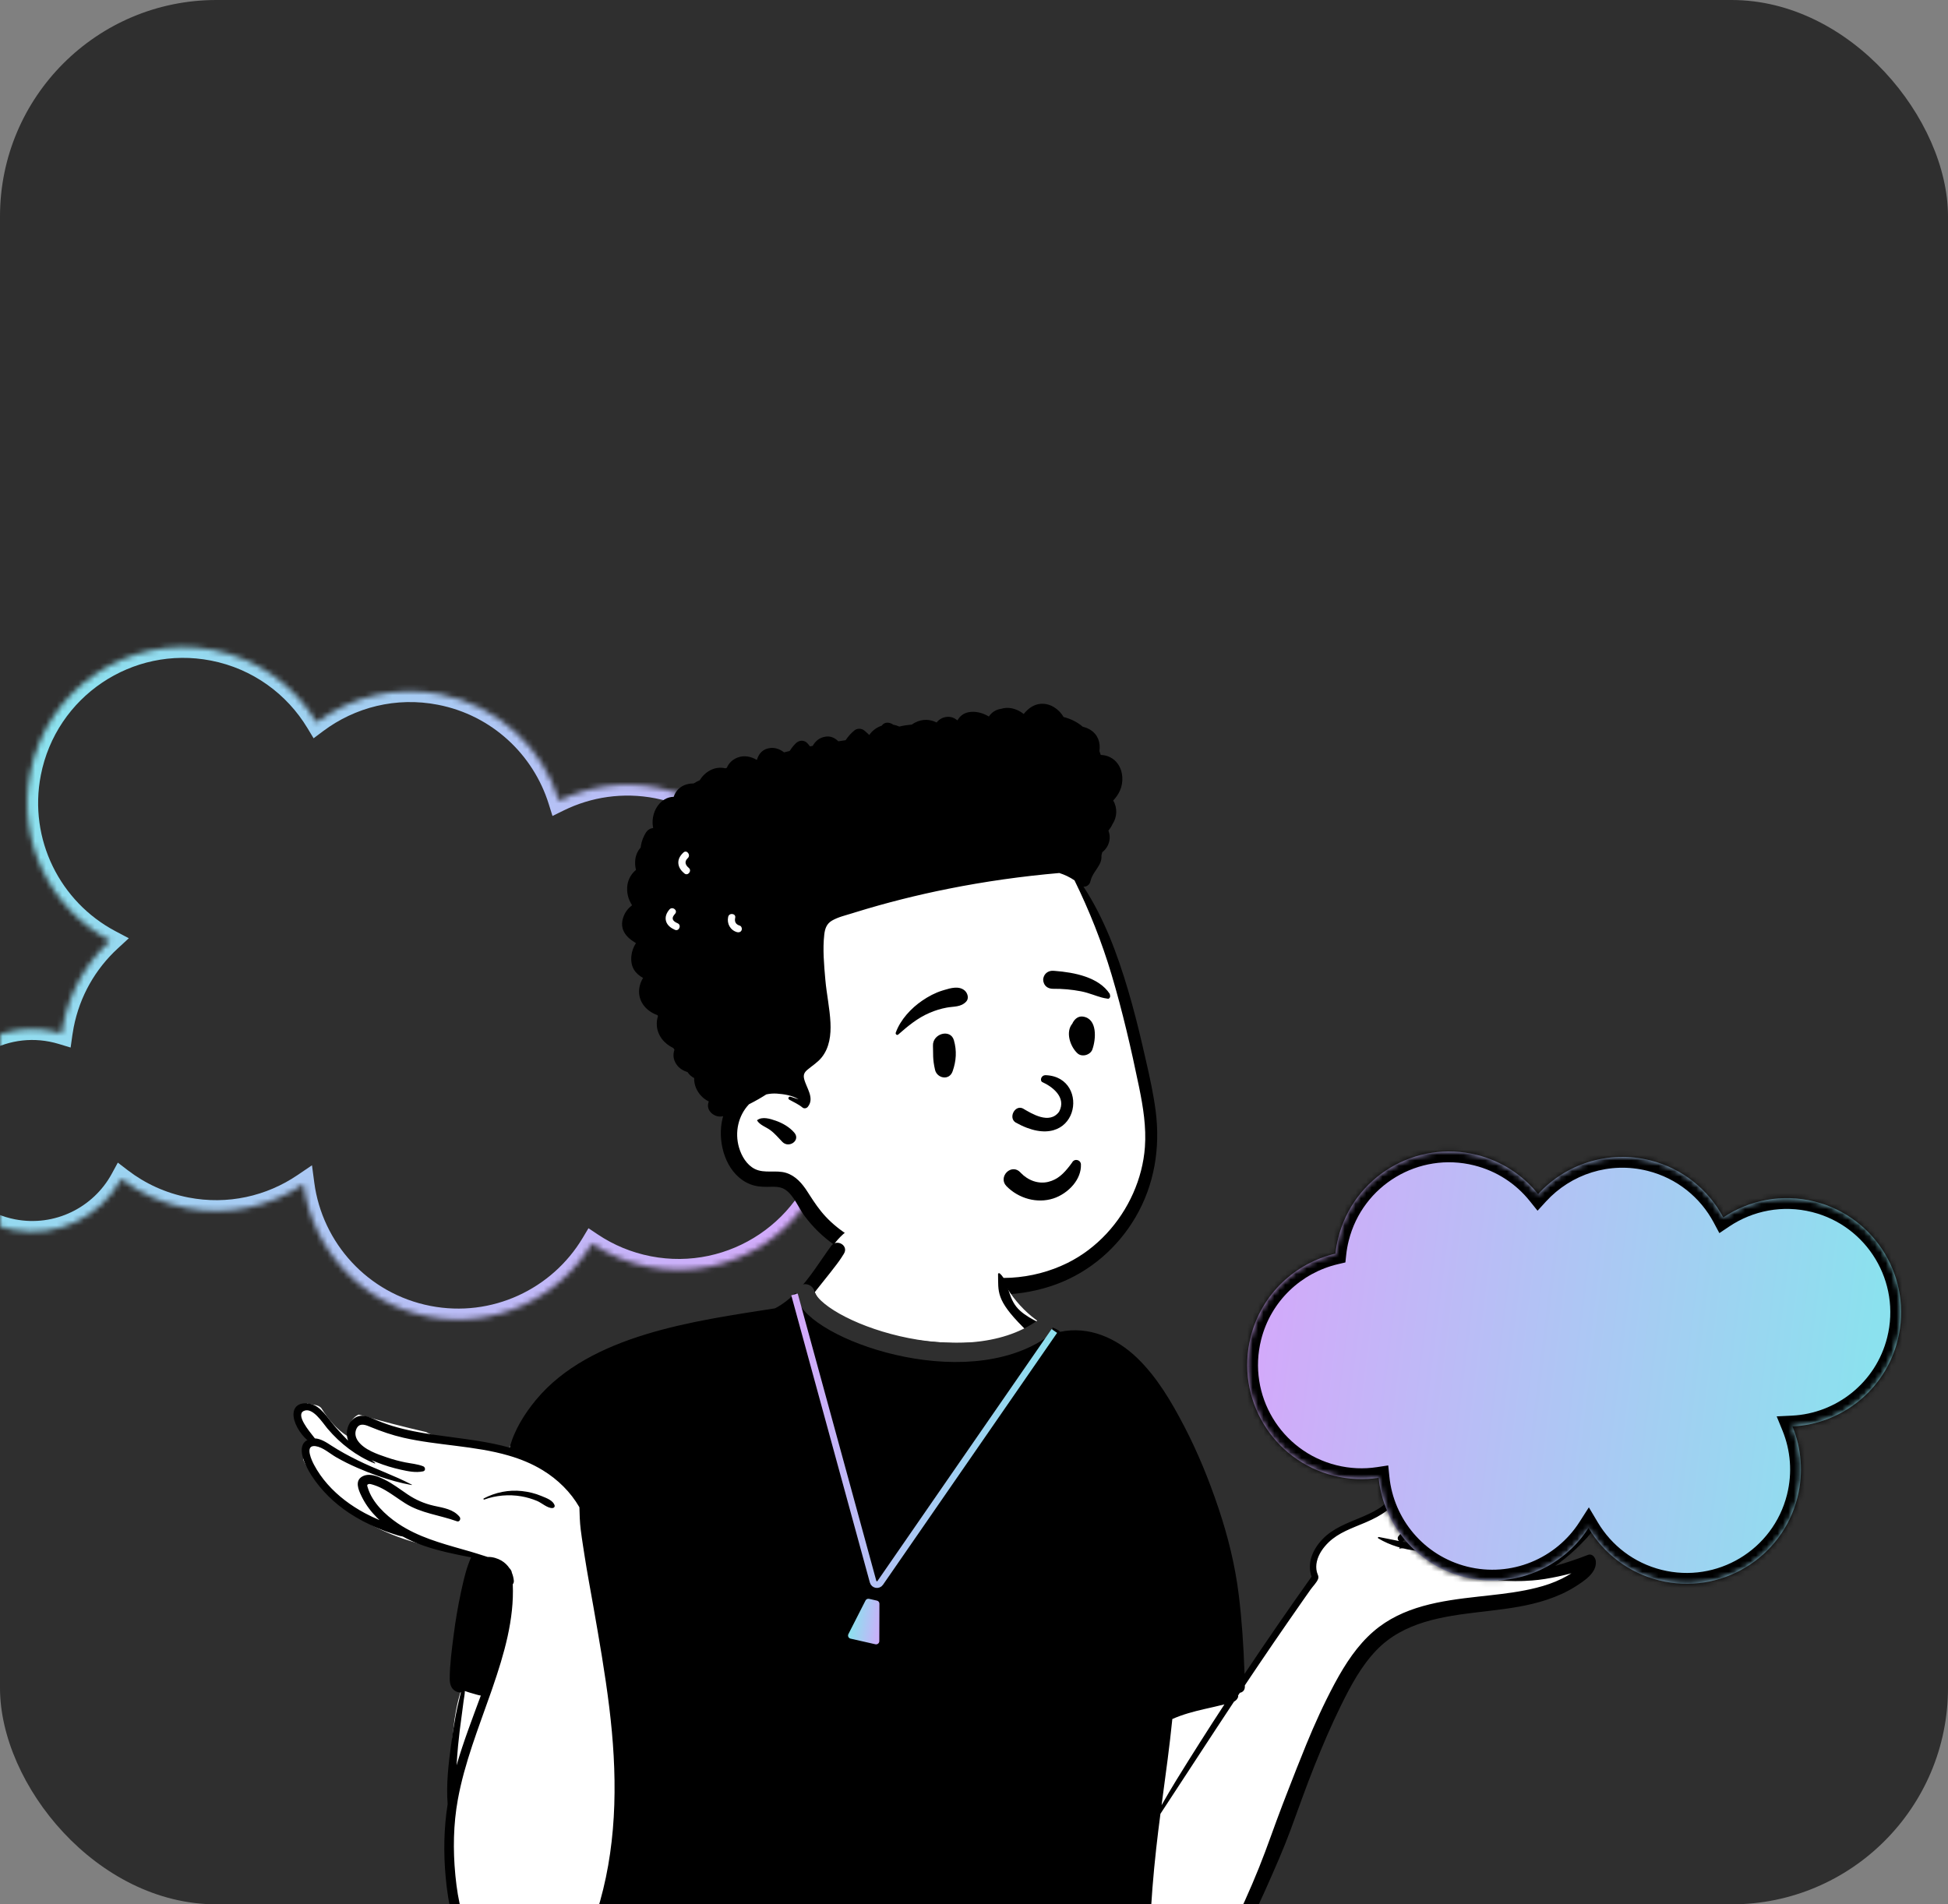 <?xml version="1.0" encoding="UTF-8"?> <svg xmlns="http://www.w3.org/2000/svg" width="360" height="352" viewBox="0 0 360 352" fill="none"><rect x="0" y="0" width="360" height="352" fill="#808080" stroke="none"/><g clip-path="url(#clip0_1012_891)"><rect width="360" height="352" rx="40" fill="#2F2F2F"></rect><mask id="path-2-inside-1_1012_891" fill="white"><path fill-rule="evenodd" clip-rule="evenodd" d="M34.419 223.303C42.258 224.829 49.974 223.02 56.099 218.864C57.681 230.793 66.691 240.919 79.155 243.346C91.398 245.73 103.339 239.978 109.391 229.857C112.477 231.92 116.016 233.417 119.888 234.171C135.503 237.211 150.626 227.018 153.667 211.402C155.8 200.447 151.419 189.734 143.222 183.265C143.653 182.011 144.002 180.712 144.263 179.374C147.304 163.759 137.11 148.635 121.495 145.595C115.084 144.346 108.756 145.329 103.313 148.001C100.256 138.228 92.072 130.4 81.315 128.306C72.993 126.685 64.812 128.823 58.524 133.537C54.464 126.808 47.682 121.756 39.361 120.136C23.745 117.095 8.622 127.289 5.581 142.904C3.097 155.663 9.448 168.094 20.373 173.873C16.024 177.886 12.868 183.27 11.65 189.523C11.552 190.029 11.467 190.534 11.396 191.039C10.792 190.856 10.172 190.702 9.539 190.579C-0.612 188.602 -10.444 195.229 -12.421 205.381C-14.398 215.533 -7.771 225.365 2.381 227.341C10.604 228.942 18.617 224.899 22.415 217.91C25.836 220.532 29.901 222.423 34.419 223.303Z"></path></mask><path d="M56.099 218.864L58.081 218.601L57.656 215.39L54.976 217.209L56.099 218.864ZM109.391 229.857L110.502 228.194L108.754 227.025L107.674 228.83L109.391 229.857ZM143.222 183.265L141.331 182.615L140.87 183.957L141.983 184.835L143.222 183.265ZM103.313 148.001L101.404 148.598L102.101 150.824L104.195 149.796L103.313 148.001ZM58.524 133.537L56.811 134.571L57.954 136.464L59.723 135.138L58.524 133.537ZM20.373 173.873L21.729 175.343L23.806 173.427L21.308 172.105L20.373 173.873ZM11.396 191.039L10.818 192.953L13.052 193.628L13.377 191.318L11.396 191.039ZM22.415 217.91L23.632 216.322L21.775 214.899L20.658 216.955L22.415 217.91ZM54.976 217.209C49.273 221.078 42.097 222.76 34.801 221.34L34.036 225.266C42.42 226.898 50.674 224.962 57.222 220.519L54.976 217.209ZM79.537 241.383C67.942 239.125 59.554 229.704 58.081 218.601L54.116 219.127C55.808 231.882 65.44 242.713 78.773 245.309L79.537 241.383ZM107.674 228.83C102.041 238.252 90.927 243.6 79.537 241.383L78.773 245.309C91.869 247.859 104.637 241.705 111.107 230.883L107.674 228.83ZM120.27 232.208C116.663 231.505 113.372 230.112 110.502 228.194L108.279 231.519C111.582 233.727 115.368 235.328 119.505 236.134L120.27 232.208ZM151.704 211.02C148.874 225.551 134.801 235.037 120.27 232.208L119.505 236.134C136.205 239.386 152.378 228.484 155.63 211.785L151.704 211.02ZM141.983 184.835C149.616 190.858 153.688 200.828 151.704 211.02L155.63 211.785C157.912 200.066 153.223 188.609 144.461 181.695L141.983 184.835ZM142.3 178.992C142.057 180.239 141.732 181.449 141.331 182.615L145.113 183.915C145.574 182.574 145.948 181.186 146.226 179.756L142.3 178.992ZM121.113 147.558C135.644 150.387 145.129 164.461 142.3 178.992L146.226 179.756C149.478 163.057 138.577 146.883 121.877 143.632L121.113 147.558ZM104.195 149.796C109.259 147.31 115.145 146.396 121.113 147.558L121.877 143.632C115.023 142.297 108.253 143.348 102.432 146.206L104.195 149.796ZM80.933 130.269C90.94 132.217 98.557 139.498 101.404 148.598L105.222 147.404C101.954 136.958 93.203 128.583 81.697 126.343L80.933 130.269ZM59.723 135.138C65.578 130.748 73.189 128.761 80.933 130.269L81.697 126.343C72.798 124.61 64.045 126.898 57.324 131.937L59.723 135.138ZM38.978 122.099C46.722 123.607 53.031 128.305 56.811 134.571L60.236 132.504C55.897 125.312 48.642 119.906 39.743 118.173L38.978 122.099ZM7.544 143.286C10.374 128.756 24.447 119.27 38.978 122.099L39.743 118.173C23.043 114.921 6.87 125.823 3.618 142.522L7.544 143.286ZM21.308 172.105C11.14 166.726 5.233 155.157 7.544 143.286L3.618 142.522C0.961 156.17 7.756 169.461 19.438 175.641L21.308 172.105ZM13.614 189.906C14.747 184.084 17.682 179.077 21.729 175.343L19.017 172.403C14.365 176.695 10.989 182.456 9.687 189.141L13.614 189.906ZM13.377 191.318C13.443 190.848 13.522 190.377 13.614 189.906L9.687 189.141C9.582 189.681 9.492 190.221 9.416 190.76L13.377 191.318ZM9.157 192.542C9.724 192.653 10.278 192.79 10.818 192.953L11.975 189.124C11.306 188.922 10.621 188.752 9.922 188.616L9.157 192.542ZM-10.458 205.763C-8.692 196.696 0.09 190.777 9.157 192.542L9.922 188.616C-1.314 186.428 -12.196 193.763 -14.384 204.999L-10.458 205.763ZM2.763 225.378C-6.304 223.613 -12.223 214.831 -10.458 205.763L-14.384 204.999C-16.572 216.235 -9.237 227.117 1.999 229.304L2.763 225.378ZM20.658 216.955C17.264 223.199 10.105 226.808 2.763 225.378L1.999 229.304C11.103 231.077 19.969 226.599 24.172 218.865L20.658 216.955ZM34.801 221.34C30.593 220.52 26.813 218.76 23.632 216.322L21.199 219.497C24.86 222.303 29.208 224.326 34.036 225.266L34.801 221.34Z" fill="url(#paint0_linear_1012_891)" mask="url(#path-2-inside-1_1012_891)"></path><path fill-rule="evenodd" clip-rule="evenodd" d="M207.378 180.865C205.748 174.55 202.346 168.06 198.921 162.417C191.322 150.534 177.428 150.551 164.839 149.519C152.52 149.314 139.51 149.371 128.052 154.419C121.568 156.922 119.98 165.238 121.847 171.399C122.955 175.246 125.218 178.73 127.208 182.171C131.194 189.25 134.142 196.999 135.186 205.085C135.659 210.396 135.69 216.523 142.046 217.981C148.19 220.111 149.68 227.838 157.48 231.327C161.166 236.877 169.197 236.374 175.106 237.011C178.818 237.239 182.548 237.278 186.264 237.135C197.077 237.13 205.19 232.95 209.538 222.751C212.522 216.5 214.439 209.479 212.854 202.573C211.223 195.295 209.143 188.115 207.378 180.865Z" fill="white"></path><path fill-rule="evenodd" clip-rule="evenodd" d="M162.952 134.132C163.471 133.365 164.437 133.481 165.074 133.952C165.458 134.014 165.837 134.13 166.203 134.301C166.955 134.104 167.756 134.001 168.509 133.932C168.678 133.807 168.861 133.691 169.063 133.586C170.508 132.836 171.886 132.945 173.089 133.545C173.557 132.971 174.189 132.568 175.056 132.505C175.829 132.449 176.422 132.74 176.952 133.156C177.333 132.421 178.027 131.843 178.96 131.655C180.264 131.392 181.597 131.757 182.75 132.44C183.271 131.66 184.052 131.15 184.979 131.026C185.576 130.837 186.226 130.798 186.831 130.899C187.709 131.045 188.513 131.428 189.184 131.974C190.004 130.957 191.066 130.165 192.398 130.089C194.122 129.993 195.7 131.067 196.557 132.53C197.773 132.845 198.926 133.368 199.939 134.196C199.993 134.24 200.046 134.286 200.1 134.332C200.604 134.448 201.089 134.641 201.53 134.921C202.927 135.81 203.405 137.295 203.178 138.839C203.268 139.07 203.349 139.306 203.425 139.543C204.631 139.571 205.793 140.115 206.546 141.148C207.579 142.566 207.673 144.598 206.955 146.171C206.646 146.848 206.22 147.439 205.725 147.972C206.536 149.317 206.454 151.057 205.591 152.341C205.396 152.77 205.139 153.168 204.841 153.537C205.406 154.962 204.934 156.569 203.701 157.529L203.624 157.829C203.611 157.879 203.597 157.929 203.583 157.978C203.576 158.041 203.566 158.102 203.555 158.163C203.591 158.691 203.485 159.226 203.205 159.754C202.633 160.835 201.849 161.593 201.539 162.809L201.508 162.937C201.381 163.51 200.792 163.978 200.227 163.879C204.045 169.697 206.517 176.399 208.475 183.027C209.452 186.333 210.306 189.668 211.083 193.025L211.852 196.369C212.532 199.342 213.181 202.329 213.571 205.349C214.455 212.181 213.347 219.004 209.855 224.981C206.551 230.631 201.42 235.078 195.271 237.36C188.922 239.715 181.169 240.107 174.855 237.399C172.994 236.604 174.195 233.96 176.061 234.553C179.593 235.675 183.128 236.392 186.855 236.175C190.489 235.965 194.04 235.049 197.303 233.431C202.702 230.752 206.983 226.044 209.417 220.554C210.617 217.849 211.368 214.983 211.585 212.03C211.854 208.349 211.266 204.656 210.531 201.058L210.48 200.812C209.049 193.881 207.443 186.929 205.421 180.144C203.633 174.145 201.324 168.339 198.574 162.725C197.705 162.137 196.757 161.68 195.766 161.368C188.881 161.963 182.031 162.93 175.252 164.283C169.472 165.439 163.755 166.873 158.123 168.615L157.52 168.803C156.274 169.194 154.874 169.507 153.739 170.175C152.765 170.75 152.456 171.653 152.331 172.731C152.017 175.456 152.289 178.36 152.527 181.083C152.76 183.745 153.348 186.383 153.475 189.05C153.58 191.281 153.306 193.614 151.876 195.421C151.128 196.368 150.135 196.96 149.229 197.722C148.643 198.214 148.427 198.671 148.607 199.419C148.998 201.056 150.603 202.975 149.285 204.59C149.053 204.873 148.601 204.964 148.304 204.716C147.598 204.122 146.677 203.718 145.873 203.269C145.537 203.083 145.736 202.613 146.104 202.724C146.59 202.871 147.089 203.053 147.595 203.204C146.426 202.469 144.868 202.235 143.584 202.143C142.938 202.098 142.27 202.147 141.622 202.29C141.167 202.584 140.698 202.862 140.23 203.136C139.633 203.482 139.028 203.804 138.416 204.114C136.426 206.214 135.744 209.3 136.579 212.125C137.037 213.684 137.994 215.322 139.497 216.073C141.278 216.963 143.413 216.208 145.289 216.797C147.046 217.348 148.254 218.764 149.216 220.266L149.617 220.891C150.508 222.275 151.413 223.617 152.545 224.835C153.853 226.246 155.39 227.467 157.026 228.475C157.819 228.963 158.652 229.386 159.505 229.759L159.738 229.86C160.599 230.227 161.231 230.601 161.413 231.589C161.475 231.933 161.297 232.278 161.039 232.494C159.925 233.419 158.595 232.612 157.499 232.071C156.317 231.487 155.171 230.806 154.093 230.042C152.044 228.592 150.201 226.794 148.702 224.777C147.56 223.241 146.732 220.98 145.099 219.886C144.102 219.219 142.834 219.375 141.696 219.376C140.638 219.376 139.625 219.286 138.632 218.892C134.592 217.282 132.874 212.346 133.264 208.311C133.33 207.63 133.46 206.959 133.642 206.306C132.269 206.72 130.506 205.472 130.887 203.933C130.916 203.817 130.952 203.707 130.986 203.594C129.983 203.104 129.135 202.275 128.633 201.113C128.375 200.512 128.268 199.884 128.283 199.264C127.796 199.02 127.372 198.654 127.068 198.175C126.279 197.926 125.552 197.496 125.063 196.81C124.387 195.864 124.336 194.919 124.643 194.022C124.571 193.924 124.501 193.823 124.432 193.719C122.781 192.947 121.501 191.415 121.384 189.549C121.344 188.931 121.425 188.359 121.594 187.83C121.567 187.77 121.539 187.707 121.513 187.647C120.152 187.161 118.958 186.229 118.398 184.852C117.836 183.465 118.096 181.978 118.842 180.763C117.421 179.979 116.468 178.751 116.684 176.681C116.771 175.84 117.063 175.047 117.507 174.353C117.502 174.334 117.495 174.315 117.488 174.296L117.355 174.217C115.588 173.157 114.458 171.661 115.187 169.55C115.514 168.6 116.064 167.897 116.752 167.392L116.774 167.27V167.27C116.097 166.201 115.754 164.961 115.949 163.585C116.107 162.453 116.703 161.49 117.534 160.796C117.41 160.313 117.352 159.79 117.377 159.212C117.416 158.236 117.783 157.34 118.4 156.66C118.409 156.53 118.426 156.403 118.447 156.274C118.583 155.488 118.915 154.611 119.343 153.936C119.696 153.378 120.14 153.133 120.71 153.04C120.615 152.579 120.578 152.103 120.612 151.612C120.714 150.097 121.475 148.587 122.786 147.777C123.325 147.446 123.917 147.293 124.505 147.28C124.865 146.177 125.732 145.299 126.895 144.984C127.348 144.86 127.777 144.809 128.179 144.817C128.389 144.684 128.608 144.561 128.84 144.445C128.993 144.368 129.149 144.295 129.304 144.222C129.765 143.471 130.416 142.835 131.216 142.399C132.139 141.895 133.134 141.806 134.052 142.012L134.324 141.917V141.917C134.663 141.103 135.285 140.426 136.323 140.021C137.501 139.564 138.804 139.823 139.86 140.465C139.864 140.465 139.869 140.464 139.875 140.461C140.231 139.276 140.986 138.386 142.428 138.255C143.327 138.175 144.192 138.515 144.897 139.068C145.238 138.98 145.579 138.896 145.923 138.813C146.236 138.334 146.593 137.878 146.999 137.458C147.663 136.769 148.633 136.693 149.286 137.459C149.429 137.625 149.563 137.795 149.697 137.965L150.193 137.866V137.866C150.679 136.995 151.414 136.354 152.508 136.17C153.512 135.999 154.294 136.4 154.931 137.021C155.376 136.953 155.823 136.886 156.27 136.822C156.714 136.15 157.261 135.538 157.905 135.006C158.399 134.599 159.206 134.612 159.699 135.006C160.033 135.275 160.348 135.56 160.645 135.858C161.206 135.038 162.03 134.439 162.952 134.132ZM139.937 207.044C140.874 206.337 142.314 206.786 143.356 207.15C144.626 207.593 145.926 208.339 146.801 209.372C147.992 210.779 145.815 212.319 144.592 211.077C143.84 210.313 143.217 209.525 142.342 208.884C141.542 208.296 140.451 207.974 139.926 207.129C139.907 207.101 139.907 207.065 139.937 207.044ZM135.855 169.713L135.867 169.656C136.054 168.832 134.755 168.654 134.57 169.472C134.29 170.711 134.954 171.933 136.188 172.294C136.53 172.394 136.893 172.297 137.046 171.946C137.175 171.651 137.038 171.186 136.699 171.087C136.005 170.884 135.719 170.405 135.855 169.713V169.713ZM124.76 168.903C125.317 168.268 124.277 167.47 123.723 168.102C123.206 168.693 122.863 169.448 123.079 170.239C123.299 171.044 123.992 171.544 124.721 171.866C125.494 172.208 126.003 171 125.232 170.659L125.146 170.62C124.822 170.473 124.437 170.261 124.339 169.901C124.235 169.518 124.526 169.171 124.76 168.903ZM127.066 158.654L127.106 158.615C127.719 158.047 126.925 157.002 126.306 157.577C125.737 158.105 125.31 158.75 125.36 159.558C125.409 160.343 125.892 160.967 126.48 161.448C127.134 161.983 127.933 160.944 127.28 160.41C126.644 159.89 126.452 159.257 127.066 158.654V158.654Z" fill="black"></path><path fill-rule="evenodd" clip-rule="evenodd" d="M190.062 221.613C188.53 221.206 187.104 220.382 185.992 219.238C185.605 218.84 185.459 218.386 185.474 217.952C185.49 217.464 185.717 216.994 186.065 216.654C186.414 216.313 186.879 216.107 187.356 216.12C187.771 216.131 188.204 216.302 188.583 216.722L188.662 216.806C189.325 217.498 190.141 218.03 191.032 218.327C191.89 218.612 192.817 218.678 193.738 218.452C195.493 218.021 196.596 216.899 197.732 215.423C197.873 215.237 198.013 215.046 198.153 214.851C198.235 214.681 198.365 214.562 198.516 214.489C198.684 214.407 198.884 214.385 199.074 214.425C199.257 214.464 199.429 214.56 199.554 214.701C199.673 214.835 199.753 215.009 199.762 215.221C199.817 216.592 199.264 217.894 198.38 218.974C197.398 220.173 196.01 221.094 194.648 221.53C193.147 222.01 191.555 222.009 190.062 221.613V221.613ZM192.615 200.014C194.379 200.798 197.169 202.797 195.727 205.489C193.936 207.93 190.634 205.821 189.02 204.882C187.545 204.184 186.304 206.628 187.699 207.486C199.327 213.985 201.79 199.098 193.292 198.738C192.356 198.699 192.147 199.762 192.615 200.014ZM172.416 193.313C172.308 191.046 175.658 190.097 176.284 192.274C176.844 194.224 176.721 196.097 176.056 198.003C175.421 199.825 173.167 199.303 172.804 197.766C172.318 195.706 172.484 194.724 172.416 193.313ZM198.286 188.973C198.682 188.288 199.315 187.773 200.169 187.908C202.84 188.33 202.552 192.083 201.877 193.979C201.51 195.009 199.954 195.458 199.127 194.7C197.78 193.463 196.863 190.763 198.174 189.205C198.205 189.129 198.24 189.052 198.286 188.973ZM174.102 183.113L174.5 182.99C175.729 182.61 177.266 182.2 178.286 183.097C178.827 183.573 179.118 184.549 178.549 185.144C177.55 186.192 176.272 186 174.945 186.249C173.851 186.454 172.816 186.772 171.793 187.213C169.551 188.178 167.81 189.638 165.994 191.229C165.755 191.437 165.446 191.138 165.539 190.877C166.397 188.48 168.384 186.345 170.467 184.932C171.579 184.178 172.816 183.511 174.102 183.113ZM194.675 179.441L194.994 179.465C198.472 179.738 203.053 180.586 205.085 183.708C205.206 184.171 205.155 184.28 205.111 184.353L205.096 184.377C205.06 184.439 205.036 184.521 204.84 184.611C204.782 184.605 204.723 184.598 204.663 184.59C203.903 184.492 203.287 184.301 202.689 184.098L202.04 183.876C201.287 183.62 200.529 183.377 199.74 183.227C198.057 182.907 196.347 182.75 194.634 182.769C194.262 182.773 193.894 182.694 193.589 182.518C193.299 182.351 193.062 182.099 192.922 181.741C192.742 181.278 192.729 180.911 192.93 180.446C193.082 180.097 193.329 179.837 193.629 179.667C193.936 179.493 194.3 179.415 194.675 179.441Z" fill="black"></path><path fill-rule="evenodd" clip-rule="evenodd" d="M282.503 290.101C284.647 289.039 286.743 287.88 288.806 286.671C290.26 285.842 289.035 283.652 287.547 284.403C286.786 284.787 286.028 285.174 285.267 285.556C285.87 285.058 286.431 284.515 286.935 283.92L286.902 283.885C288.835 282.225 286.466 278.966 284.28 280.316C282.348 281.656 280.398 283.023 278.195 283.885C273.631 285.708 268.635 285.92 263.779 285.873C262.006 285.702 260.302 285.974 258.571 286.28C259.304 283.582 261.039 281.57 261.992 278.962C262.71 276.324 258.921 274.436 257.511 276.957C257.165 277.576 256.834 278.202 256.51 278.832C253.522 281.438 248.632 281.099 245.615 283.9C243.9 285.36 243.032 287.372 242.664 289.401C242.414 290.779 242.728 292.172 241.866 293.379C237.705 299.011 231.13 307.912 227.754 314.135C225.775 299.136 220.037 280.514 213.994 266.71C211.993 262.294 209.687 257.971 206.621 254.198C207.004 252.97 205.792 250.75 204.978 251.408C202.579 248.347 198.242 247.475 194.774 245.905C190.091 243.784 186.26 239.5 184.434 234.684C182.15 225.538 176.079 224.254 167.617 224.477C159.527 224.296 153.468 227.631 151.529 235.832C147.81 242.01 140.826 243.869 134.699 245.396C130.213 246.321 124.386 244.734 120.226 246.65C120.226 246.65 98.946 260.101 97.356 264.765C98.23 264.953 99.098 265.177 99.957 265.445C100.723 265.684 100.375 266.84 99.602 266.638C98.64 266.385 97.671 266.205 96.696 266.073C96.665 266.166 96.636 266.258 96.615 266.35C96.505 266.34 96.396 266.328 96.287 266.318C96.527 266.45 96.758 266.602 96.982 266.797C97.524 267.266 96.787 268.135 96.209 267.758C95.666 267.333 94.941 267.383 94.282 267.23C94.214 268.592 89.388 266.965 88.642 266.497C85.297 266.007 81.837 266.384 78.739 264.699C74.591 263.734 70.414 262.674 66.318 261.469C65.218 261.871 64.161 263.372 65.004 264.507C65.48 265.025 64.836 265.842 64.23 265.468C62.198 264.213 60.647 262.287 59.341 260.221C58.719 259.567 57.589 259.681 56.741 259.397C56.623 259.599 56.551 259.827 56.547 260.061C52.915 260.58 55.413 264.589 57.207 265.86C56.228 266.468 56.165 267.699 56.228 268.729C56.016 269.091 55.938 269.543 56.107 269.957C56.755 271.541 58.199 272.893 59.291 274.188C60.497 275.618 61.569 277.053 63.048 278.223C68.687 282.715 75.552 285.304 82.627 286.41C85.138 286.851 88.75 287.52 90.264 289.684C89.828 292.205 89.074 294.616 88.384 297.069C87.424 300.324 87.412 303.752 87.329 307.09C87.207 306.987 86.967 307.002 86.927 307.192C86.691 308.572 86.507 309.983 85.641 311.128C84.859 313.274 84.32 315.569 83.996 317.835C82.664 328.578 82.166 339.657 84.431 350.309C85.308 354.262 86.79 358.032 88.845 361.518C89.458 362.557 90.472 362.88 91.392 362.698C94.424 364.356 98.275 364.948 101.588 364.613C112.92 361.661 108.833 369.26 124.677 367.242C152.013 364.345 179.42 371.755 206.71 368.322C207.27 373.514 216.073 372.214 219.166 370.09C228.445 363.489 233.437 342.075 238.252 331.26C241.586 322.726 247.185 307.605 254.218 301.98C256.325 300.402 258.848 299.602 261.369 298.965C270.773 296.752 280.211 294.671 289.633 292.525C291.23 292.167 291.002 289.449 289.299 289.587C287.038 289.77 284.771 289.931 282.503 290.101Z" fill="white"></path><path d="M153.595 230.31C154.629 228.895 156.912 230.229 155.949 231.752L155.476 232.497C154.659 233.778 152.342 236.598 151.058 238.225L150.578 238.842L150.672 239.057C154.764 247.925 181.462 250.587 189.061 246.031C189.003 245.996 189.015 246.004 189.068 246.027C189.221 245.935 189.367 245.843 189.504 245.745L189.003 245.248C184.006 240.223 184.517 238.762 184.445 235.506C184.428 235.332 184.659 235.294 184.762 235.383C185.771 236.258 186.101 237.663 186.504 238.879C186.948 240.217 187.46 241.322 188.523 242.278C189.512 243.169 190.728 243.835 191.91 244.43C192.521 244.735 195.561 245.55 195.897 246.179C201.206 245.051 206.306 247.303 210.144 251.001C213.852 254.575 216.532 259.175 218.888 263.71C221.401 268.549 223.437 273.58 225.175 278.745C226.936 283.986 228.259 289.332 228.932 294.824C229.5 299.454 229.808 304.151 229.974 308.825L229.994 309.408C234.031 303.355 238.166 297.369 242.381 291.438C241.505 288.935 242.586 286.422 244.368 284.542C246.342 282.46 249.031 281.53 251.607 280.437L251.946 280.293C253.188 279.757 254.428 279.165 255.508 278.346C256.547 277.556 257.323 276.454 258.415 275.729C260.002 274.673 262.838 274.965 262.86 277.346C262.869 278.654 262.278 280.074 261.74 281.237C261.13 282.553 260.32 283.74 259.365 284.826C259.321 284.876 259.273 284.916 259.225 284.947L259.188 284.968C260.471 285.209 261.766 285.408 263.087 285.496C265.752 285.675 268.454 285.536 271.078 285.028C273.765 284.509 276.376 283.628 278.809 282.374C280.888 281.304 282.823 279.903 285.165 279.613C285.38 279.584 285.598 279.568 285.822 279.56C286.195 279.547 286.558 279.993 286.404 280.359C286.319 280.56 286.23 280.76 286.132 280.96C285.287 282.722 284.013 284.422 282.44 285.699L282.319 285.796C282.868 285.619 283.408 285.419 283.941 285.192C287.073 283.86 289.934 281.807 293.278 281.029C293.436 280.991 293.596 280.957 293.756 280.925C294.789 280.726 295.308 281.855 294.687 282.609C294.587 282.731 294.488 282.851 294.384 282.97C292.861 284.782 291.187 286.458 289.349 287.956C288.719 288.469 288.072 288.966 287.411 289.439C287.166 289.615 286.919 289.786 286.671 289.956C286.919 289.786 287.166 289.615 287.411 289.439C289.461 288.865 291.484 288.176 293.465 287.408C294.253 287.103 294.843 287.907 294.912 288.559C295.143 290.743 292.692 292.268 291.096 293.282C289.497 294.301 287.744 295.064 285.952 295.668C282.507 296.832 278.904 297.317 275.308 297.744L273.562 297.949C266.649 298.768 259.426 299.768 254.367 305.028C251.532 307.976 249.578 311.673 247.784 315.312C245.992 318.947 244.408 322.685 242.9 326.444C241.337 330.334 239.962 334.301 238.508 338.233C237.172 341.844 235.594 345.403 234.029 348.926L233.782 349.483C230.462 356.97 226.535 364.005 221.14 370.201C220.251 371.224 218.881 369.716 219.704 368.702C225.358 361.72 229.365 353.424 232.702 345.135C234.221 341.364 235.509 337.497 236.972 333.704L237.842 331.45C239.005 328.446 240.178 325.446 241.398 322.467C242.941 318.698 244.629 314.978 246.546 311.385L246.75 311.006C248.625 307.54 250.839 304.132 253.841 301.543C259.245 296.88 266.325 295.884 273.166 295.121L275.318 294.883C278.21 294.561 281.112 294.199 283.933 293.487C285.561 293.078 287.155 292.544 288.658 291.793C289.256 291.495 289.841 291.166 290.407 290.805C288.804 291.239 287.179 291.588 285.527 291.853C284.719 291.983 283.919 292.076 283.123 292.136C281.071 292.295 279.041 292.244 276.947 292.09C276.769 292.075 276.717 291.795 276.908 291.764C278.373 291.535 279.843 291.241 281.306 290.919L281.745 290.822C281.758 290.58 281.859 290.325 282.062 290.085C282.806 289.219 284.192 288.796 285.16 288.192C286.173 287.561 287.156 286.878 288.095 286.144C288.955 285.472 289.782 284.76 290.578 284.015C288.451 284.944 286.427 286.15 284.21 286.874C282.448 287.452 280.605 287.827 278.752 287.935L278.636 287.942L278.521 287.947C276.587 288.044 274.644 287.948 272.733 288.326C272.519 288.369 272.459 288.082 272.651 288.005C274.328 287.349 276.062 287.118 277.816 286.832C277.856 286.696 277.954 286.575 278.121 286.5L278.572 286.297C279.917 285.685 281.172 285.066 282.3 284.051C283.297 283.154 284.133 282.099 284.769 280.924C282.313 281.408 280.127 283.216 277.882 284.21C275.436 285.296 272.856 286.057 270.213 286.466L269.912 286.511C264.974 287.228 259.06 286.998 254.706 284.346C254.567 284.26 254.672 284.074 254.817 284.099C256.063 284.331 257.295 284.6 258.528 284.841C258.291 284.615 258.192 284.214 258.478 283.901C259.617 282.651 260.527 281.212 261.123 279.63L261.237 279.32C261.511 278.586 261.973 277.448 261.541 276.771C261.128 276.127 260.122 276.193 259.516 276.449C258.256 276.986 257.395 278.374 256.326 279.201C255.16 280.104 253.841 280.764 252.494 281.35L252.209 281.473C249.877 282.464 247.392 283.286 245.537 285.082C244.539 286.047 243.672 287.261 243.362 288.636C243.22 289.267 243.206 289.92 243.362 290.551C243.486 291.044 243.762 291.353 243.59 291.848C243.365 292.488 242.601 293.242 242.204 293.807C241.743 294.461 241.285 295.117 240.825 295.772C239.909 297.082 238.997 298.397 238.085 299.71C236.261 302.34 234.455 304.982 232.664 307.633C232.081 308.496 231.499 309.361 230.92 310.226L230.052 311.525L229.594 312.209L228.812 313.383C228.837 313.494 228.832 313.61 228.795 313.711C228.658 314.075 228.411 314.321 228.107 314.497L228.053 314.527C223.488 321.419 218.992 328.357 214.454 335.266C214.175 337.397 213.909 339.532 213.674 341.667C213.139 346.499 212.74 351.347 212.542 356.205C212.446 358.556 212.585 360.927 212.637 363.28C212.663 364.402 212.707 365.524 212.772 366.646L212.821 367.442C212.885 368.534 212.912 369.619 212.498 370.65C212.131 371.556 211.067 371.738 210.454 371.029C202.279 370.526 194.095 370.103 185.91 369.774C171.258 369.182 156.594 368.916 141.928 368.889C134.563 368.876 127.193 368.922 119.827 369.015C116.198 369.058 112.566 369.15 108.937 369.123C106.981 369.108 103.919 368.332 103.807 366.128L103.805 366.061C103.559 366.122 103.305 366.17 103.046 366.204C102.93 366.219 102.82 366.212 102.718 366.186L102.667 366.171C99.735 366.998 96.076 365.653 93.322 364.855L93.094 364.79C90.465 364.044 88.362 363.013 86.676 360.786C83.725 356.885 82.799 351.711 82.362 346.951C81.951 342.472 82.019 337.92 82.728 333.473C82.442 329.831 82.875 326.088 83.364 322.483C83.605 320.7 83.88 318.92 84.203 317.15C84.384 316.161 84.614 315.184 84.848 314.21C84.941 313.82 85.021 313.4 85.137 312.995L85.19 312.822C84.858 312.858 84.497 312.778 84.152 312.578C83.329 312.103 83.107 311.173 83.111 310.286C83.122 307.614 83.499 304.872 83.837 302.224C84.176 299.579 84.621 296.926 85.186 294.32L85.332 293.648C85.759 291.698 86.243 289.686 87.06 287.863C84.15 287.304 81.248 286.714 78.434 285.755C77.061 285.285 75.71 284.708 74.425 284.012C73.793 283.92 73.176 283.681 72.563 283.49C71.627 283.194 70.711 282.853 69.81 282.467C67.951 281.676 66.15 280.749 64.467 279.626C61.749 277.81 59.363 275.505 57.584 272.753L57.462 272.562C56.448 270.943 54.59 267.355 56.783 266.188C55.411 264.991 54.134 262.865 54.243 261.248C54.397 258.959 57.203 259.05 58.633 260.052C59.57 260.708 60.263 261.613 60.959 262.504C61.729 263.494 62.554 264.44 63.413 265.351C63.641 265.592 63.87 265.828 64.105 266.061L64.341 266.292C64.306 266.203 64.275 266.111 64.248 266.017C63.795 264.497 64.414 262.545 65.938 261.885C66.87 261.481 67.824 261.759 68.711 262.138L68.847 262.196C70.041 262.721 71.251 263.188 72.498 263.569C77.581 265.12 82.912 265.473 88.135 266.305C90.148 266.627 92.196 267.022 94.193 267.582C95.027 264.346 96.97 261.266 99.061 258.744C109.075 246.677 128.456 244.148 143.227 241.834C144.724 241.07 146.05 239.971 147.218 238.771C149.71 236.211 151.503 233.177 153.595 230.31ZM60.433 263.953C59.615 262.974 57.766 260.028 56.138 260.803C54.61 261.531 57.126 264.513 58.08 265.73L58.191 265.872C59.304 265.925 60.368 266.641 61.258 267.22C62.805 268.224 64.424 269.095 66.076 269.913C69.359 271.542 72.856 272.717 76.103 274.424C76.145 274.448 76.112 274.503 76.071 274.496C73.989 274.119 71.934 273.542 69.93 272.839L69.84 272.809L69.751 272.777C68.499 272.337 67.266 271.842 66.053 271.317C64.704 270.733 63.389 270.082 62.114 269.348C60.96 268.686 59.688 267.51 58.338 267.311C58.194 267.289 58.065 267.284 57.953 267.292C56.396 267.39 57.627 269.993 58.046 270.772C58.729 272.053 59.561 273.239 60.522 274.327C62.469 276.535 64.849 278.302 67.434 279.693C68.317 280.167 69.222 280.589 70.141 280.977C70.001 280.848 69.861 280.712 69.723 280.576C68.635 279.503 67.678 278.257 66.979 276.894L66.795 276.525C66.227 275.365 65.534 273.714 66.944 272.916C67.787 272.439 68.787 272.585 69.707 272.904C69.767 272.924 69.826 272.947 69.886 272.969C70.297 273.123 70.693 273.305 71.045 273.478C72.576 274.221 73.919 275.283 75.328 276.224C76.855 277.245 78.369 277.909 80.147 278.317L80.314 278.354C81.984 278.721 83.797 278.973 84.938 280.377C85.224 280.731 84.941 281.377 84.438 281.194C81.228 280.035 77.811 279.722 74.881 277.869C73.667 277.101 72.522 276.226 71.28 275.497C70.621 275.11 69.94 274.769 69.211 274.53L68.813 274.403C68.58 274.33 68.302 274.256 68.112 274.319C67.751 274.436 67.86 274.63 67.964 274.968L67.975 275.002C68.79 277.717 71.226 280.026 73.496 281.568C74.016 281.922 74.55 282.249 75.094 282.553C78.779 284.619 82.93 285.632 87.003 286.816C87.028 286.824 89.361 287.529 90.136 287.793C91.011 287.739 92 288.069 92.65 288.452C93.282 288.823 93.788 289.315 94.165 289.889C94.174 289.896 94.534 290.215 94.592 290.695C94.779 291.148 94.901 291.635 94.957 292.142C94.987 292.439 94.907 292.665 94.763 292.824C95.049 299.333 93.157 305.761 91.047 311.897L90.839 312.502L90.705 312.885C88.433 319.39 85.846 325.84 84.608 332.646C83.781 337.193 83.704 341.915 84.143 346.509L84.174 346.826C84.611 351.17 85.524 356.051 88.205 359.596C89.572 361.406 91.219 362.232 93.335 362.85L93.451 362.884C95.365 363.432 97.337 364.192 99.317 364.452C101.155 364.691 102.714 364.039 104.386 363.432L104.388 363.43C107.945 360.412 109.627 355.944 110.894 351.425C114.18 339.732 114.061 327.519 112.591 315.553C111.825 309.301 110.735 303.095 109.648 296.892C109.105 293.792 108.514 290.697 108.035 287.588L107.75 285.758C107.593 284.741 107.442 283.724 107.316 282.702C107.146 281.329 107.115 279.982 107.076 278.603C105.462 275.795 103.082 273.46 100.304 271.762C98.315 270.546 96.199 269.686 94.011 269.05C87.757 267.221 80.896 267.196 74.594 265.757C72.477 265.274 70.473 264.581 68.472 263.76L68.199 263.648C67.281 263.268 66.342 263.047 65.859 264.129C65.516 264.898 65.693 265.709 66.169 266.372C67.338 267.996 69.74 268.789 71.548 269.404C72.635 269.775 73.747 270.073 74.873 270.302C75.999 270.531 77.132 270.607 78.208 271.029C78.623 271.191 78.692 271.858 78.188 271.965C76.807 272.257 75.43 271.953 74.07 271.657C72.575 271.329 71.106 270.877 69.681 270.314C69.418 270.211 69.147 270.102 68.87 269.987L68.66 269.899C68.874 270.061 69.089 270.222 69.305 270.382C69.362 270.424 69.324 270.533 69.248 270.505C65.897 269.173 62.872 266.833 60.548 264.092L60.433 263.953ZM226.146 315.07C224.972 315.373 223.786 315.624 222.604 315.898C220.56 316.366 218.562 316.897 216.653 317.745C216.151 322.735 215.459 327.706 214.796 332.679L214.663 333.673C215.554 332.101 216.465 330.541 217.415 329.002C220.308 324.308 223.264 319.654 226.28 315.038C226.234 315.047 226.19 315.059 226.146 315.07ZM85.907 312.562C85.901 313.156 85.763 313.771 85.685 314.341C85.558 315.266 85.451 316.196 85.321 317.122C85.058 318.981 84.829 320.842 84.65 322.711C84.536 323.904 84.453 325.102 84.376 326.3C85.643 321.937 87.288 317.677 88.857 313.409C88.61 313.378 88.359 313.312 88.1 313.237L87.664 313.11C87.406 313.038 86.572 312.814 85.907 312.562ZM230.058 311.722C230.074 312.421 229.647 312.805 229.138 312.896C229.442 312.438 229.748 311.98 230.053 311.525L230.058 311.722ZM286.432 290.121L286.571 290.027C286.604 290.004 286.637 289.979 286.671 289.956C286.591 290.011 286.512 290.067 286.432 290.121ZM89.401 276.967C91.587 275.837 94.002 275.339 96.454 275.609C97.688 275.744 98.893 276.034 100.038 276.514L100.149 276.559C100.996 276.907 102.237 277.348 102.497 278.266C102.57 278.527 102.354 278.736 102.112 278.751C101.183 278.806 100.111 277.789 99.259 277.435C98.31 277.042 97.314 276.744 96.303 276.575C94.031 276.194 91.65 276.396 89.488 277.181C89.36 277.228 89.286 277.025 89.401 276.967Z" fill="black"></path><path d="M148.802 239.134C150.373 245.687 178.086 255.96 192.752 245.519" stroke="#2F2F2F" stroke-width="3.538" stroke-linecap="round"></path><path d="M162.521 296.436C162.522 296.159 162.33 295.919 162.06 295.858L160.61 295.529C160.346 295.469 160.075 295.596 159.952 295.837L156.789 302.042C156.614 302.386 156.81 302.802 157.186 302.887L161.778 303.927C162.148 304.011 162.499 303.731 162.5 303.353L162.521 296.436Z" fill="url(#paint1_linear_1012_891)"></path><path d="M194.849 246.018L162.673 292.579C162.315 293.097 161.516 292.96 161.349 292.353L146.828 239.263" stroke="url(#paint2_linear_1012_891)" stroke-width="1.235"></path><mask id="path-12-inside-2_1012_891" fill="white"><path fill-rule="evenodd" clip-rule="evenodd" d="M306.578 292.109C300.9 290.686 296.341 287.088 293.567 282.426C288.81 289.852 279.683 293.774 270.655 291.512C261.787 289.29 255.649 281.762 254.777 273.163C252.087 273.573 249.273 273.467 246.469 272.765C235.159 269.931 228.288 258.465 231.122 247.156C233.11 239.221 239.347 233.471 246.798 231.725C246.901 230.759 247.073 229.788 247.316 228.819C250.15 217.509 261.615 210.638 272.925 213.472C277.568 214.635 281.463 217.253 284.246 220.719C289.312 215.181 297.177 212.528 304.968 214.48C310.995 215.99 315.762 219.952 318.471 225.035C323.256 221.83 329.328 220.584 335.355 222.094C346.664 224.928 353.535 236.394 350.702 247.703C348.386 256.944 340.308 263.222 331.26 263.664C332.9 267.678 333.322 272.232 332.187 276.762C329.353 288.071 317.887 294.942 306.578 292.109Z"></path></mask><path fill-rule="evenodd" clip-rule="evenodd" d="M306.578 292.109C300.9 290.686 296.341 287.088 293.567 282.426C288.81 289.852 279.683 293.774 270.655 291.512C261.787 289.29 255.649 281.762 254.777 273.163C252.087 273.573 249.273 273.467 246.469 272.765C235.159 269.931 228.288 258.465 231.122 247.156C233.11 239.221 239.347 233.471 246.798 231.725C246.901 230.759 247.073 229.788 247.316 228.819C250.15 217.509 261.615 210.638 272.925 213.472C277.568 214.635 281.463 217.253 284.246 220.719C289.312 215.181 297.177 212.528 304.968 214.48C310.995 215.99 315.762 219.952 318.471 225.035C323.256 221.83 329.328 220.584 335.355 222.094C346.664 224.928 353.535 236.394 350.702 247.703C348.386 256.944 340.308 263.222 331.26 263.664C332.9 267.678 333.322 272.232 332.187 276.762C329.353 288.071 317.887 294.942 306.578 292.109Z" fill="url(#paint3_linear_1012_891)"></path><path d="M293.567 282.426L291.882 281.347L293.629 278.62L295.285 281.403L293.567 282.426ZM254.777 273.163L254.475 271.186L256.554 270.869L256.766 272.961L254.777 273.163ZM246.798 231.725L248.786 231.938L248.635 233.348L247.254 233.672L246.798 231.725ZM284.246 220.719L285.721 222.069L284.147 223.79L282.686 221.971L284.246 220.719ZM318.471 225.035L319.584 226.697L317.746 227.928L316.706 225.976L318.471 225.035ZM331.26 263.664L329.409 264.42L328.34 261.804L331.163 261.666L331.26 263.664ZM295.285 281.403C297.798 285.626 301.923 288.881 307.064 290.169L306.092 294.049C299.876 292.491 294.883 288.549 291.848 283.448L295.285 281.403ZM271.141 289.572C279.31 291.619 287.575 288.072 291.882 281.347L295.251 283.504C290.044 291.633 280.055 295.929 270.169 293.452L271.141 289.572ZM256.766 272.961C257.556 280.749 263.117 287.561 271.141 289.572L270.169 293.452C260.458 291.019 253.741 282.775 252.787 273.365L256.766 272.961ZM246.955 270.825C249.497 271.462 252.043 271.557 254.475 271.186L255.078 275.14C252.131 275.59 249.049 275.473 245.983 274.705L246.955 270.825ZM233.062 247.642C230.497 257.88 236.717 268.259 246.955 270.825L245.983 274.705C233.602 271.603 226.08 259.051 229.182 246.67L233.062 247.642ZM247.254 233.672C240.504 235.254 234.861 240.462 233.062 247.642L229.182 246.67C231.359 237.981 238.19 231.688 246.341 229.778L247.254 233.672ZM249.256 229.305C249.035 230.184 248.88 231.063 248.786 231.938L244.809 231.511C244.922 230.454 245.11 229.392 245.376 228.332L249.256 229.305ZM272.439 215.412C262.2 212.846 251.821 219.066 249.256 229.305L245.376 228.332C248.478 215.951 261.03 208.429 273.411 211.532L272.439 215.412ZM282.686 221.971C280.167 218.834 276.644 216.465 272.439 215.412L273.411 211.532C278.492 212.805 282.759 215.673 285.805 219.466L282.686 221.971ZM304.482 216.42C297.432 214.654 290.311 217.052 285.721 222.069L282.77 219.369C288.312 213.311 296.922 210.402 305.454 212.54L304.482 216.42ZM316.706 225.976C314.252 221.37 309.938 217.787 304.482 216.42L305.454 212.54C312.053 214.193 317.272 218.533 320.236 224.094L316.706 225.976ZM334.869 224.034C329.413 222.667 323.919 223.793 319.584 226.697L317.358 223.373C322.593 219.867 329.243 218.501 335.841 220.154L334.869 224.034ZM348.762 247.217C351.327 236.979 345.107 226.6 334.869 224.034L335.841 220.154C348.222 223.257 355.744 235.808 352.642 248.19L348.762 247.217ZM331.163 261.666C339.355 261.266 346.666 255.58 348.762 247.217L352.642 248.19C350.106 258.309 341.261 265.178 331.358 265.661L331.163 261.666ZM330.247 276.276C331.275 272.173 330.893 268.054 329.409 264.42L333.112 262.907C334.907 267.303 335.369 272.292 334.127 277.248L330.247 276.276ZM307.064 290.169C317.302 292.734 327.682 286.514 330.247 276.276L334.127 277.248C331.025 289.629 318.473 297.151 306.092 294.049L307.064 290.169Z" fill="black" mask="url(#path-12-inside-2_1012_891)"></path></g><defs><linearGradient id="paint0_linear_1012_891" x1="144.792" y1="227.465" x2="-5.341" y2="177.828" gradientUnits="userSpaceOnUse"><stop stop-color="#D2AAFA"></stop><stop offset="1" stop-color="#8BE1EE"></stop></linearGradient><linearGradient id="paint1_linear_1012_891" x1="163.607" y1="298.227" x2="157.666" y2="297.306" gradientUnits="userSpaceOnUse"><stop stop-color="#D2AAFA"></stop><stop offset="1" stop-color="#8BE1EE"></stop></linearGradient><linearGradient id="paint2_linear_1012_891" x1="147.481" y1="252.59" x2="193.754" y2="259.858" gradientUnits="userSpaceOnUse"><stop stop-color="#D2AAFA"></stop><stop offset="1" stop-color="#8BE1EE"></stop></linearGradient><linearGradient id="paint3_linear_1012_891" x1="231.882" y1="260.54" x2="342.946" y2="274.26" gradientUnits="userSpaceOnUse"><stop stop-color="#D2AAFA"></stop><stop offset="1" stop-color="#8BE1EE"></stop></linearGradient><clipPath id="clip0_1012_891"><rect width="360" height="352" rx="40" fill="white"></rect></clipPath></defs></svg> 